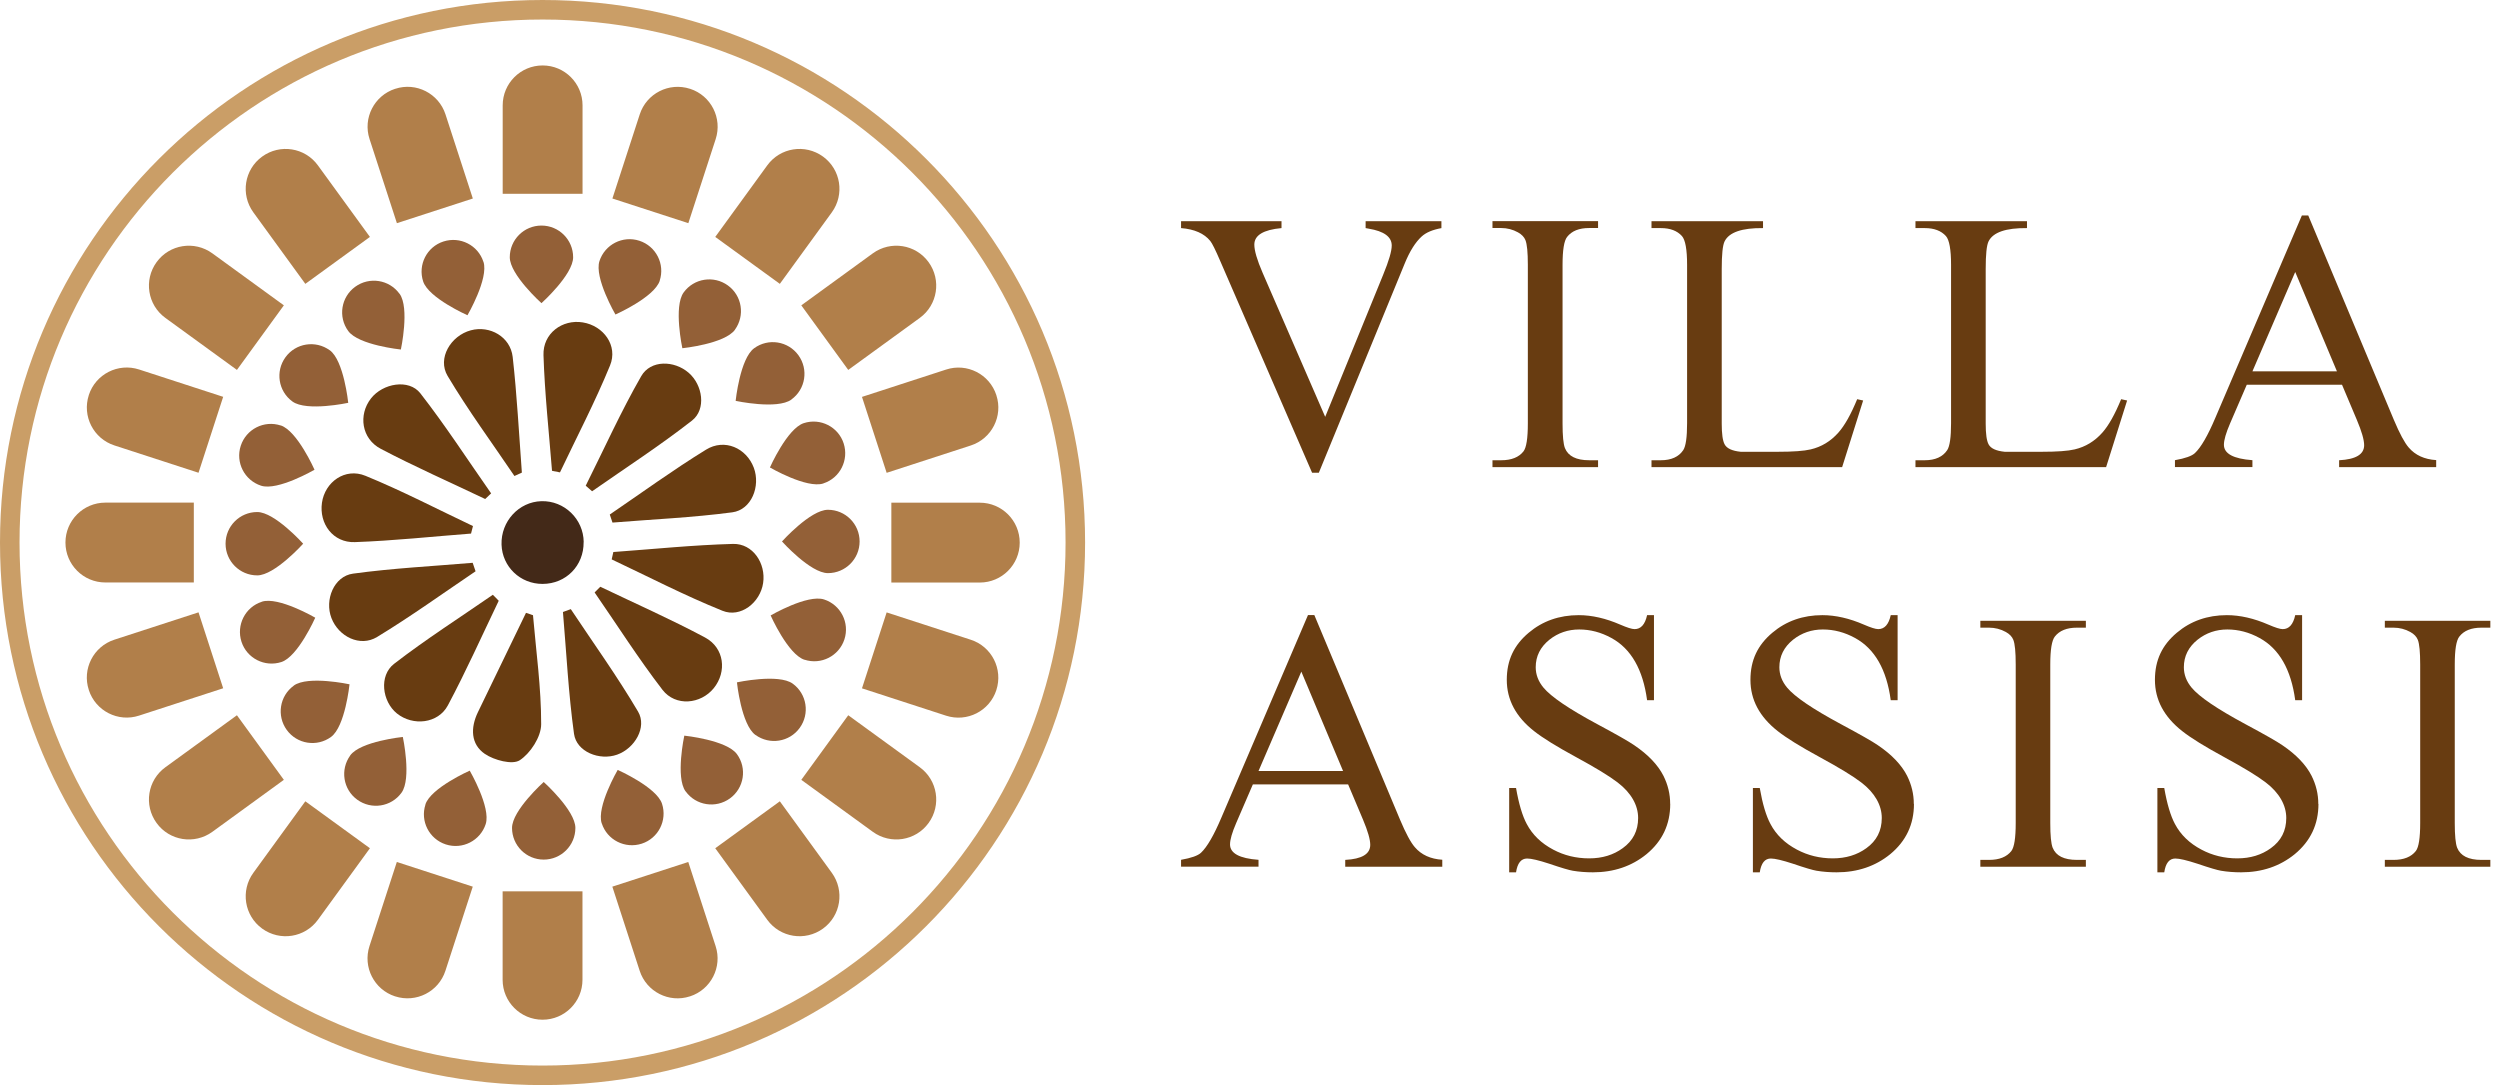 <?xml version="1.0" encoding="UTF-8"?> <svg xmlns="http://www.w3.org/2000/svg" width="182" height="79" viewBox="0 0 182 79" fill="none"><g clip-path="url(#clip0_6843_6)"><path d="M43.699 42.714C46.247 43.936 48.837 45.078 51.328 46.41C52.739 47.168 52.928 48.901 51.965 50.096C51.017 51.27 49.18 51.454 48.227 50.217C46.473 47.937 44.925 45.499 43.288 43.13C43.425 42.993 43.562 42.856 43.699 42.719V42.714Z" fill="#683C11"></path><path d="M34.617 41.593C32.237 43.199 29.905 44.883 27.451 46.373C26.214 47.126 24.65 46.347 24.129 44.994C23.618 43.672 24.308 41.951 25.698 41.761C28.583 41.366 31.505 41.219 34.411 40.972C34.48 41.177 34.548 41.382 34.622 41.593H34.617Z" fill="#683C11"></path><path d="M42.641 35.359C43.973 32.695 45.199 29.968 46.679 27.388C47.363 26.193 49.08 26.224 50.138 27.141C51.159 28.025 51.428 29.794 50.38 30.616C48.042 32.442 45.541 34.064 43.104 35.765C42.951 35.628 42.793 35.496 42.641 35.359Z" fill="#683C11"></path><path d="M38.802 44.789C39.029 47.437 39.403 50.08 39.397 52.728C39.397 53.634 38.623 54.829 37.839 55.345C37.302 55.697 35.98 55.345 35.301 54.887C34.264 54.181 34.243 52.986 34.791 51.849C35.954 49.438 37.123 47.026 38.292 44.615C38.465 44.673 38.634 44.731 38.808 44.789H38.802Z" fill="#683C11"></path><path d="M34.296 38.844C31.479 39.06 28.662 39.366 25.835 39.466C24.25 39.524 23.218 38.129 23.439 36.596C23.655 35.091 25.119 34.027 26.604 34.638C29.268 35.728 31.832 37.065 34.432 38.297L34.29 38.85L34.296 38.844Z" fill="#683C11"></path><path d="M44.389 37.46C46.716 35.875 49.001 34.211 51.396 32.737C52.749 31.9 54.334 32.616 54.876 34.048C55.382 35.396 54.708 37.112 53.312 37.297C50.422 37.681 47.495 37.807 44.589 38.044C44.525 37.849 44.457 37.655 44.394 37.465L44.389 37.46Z" fill="#683C11"></path><path d="M35.322 36.328C32.785 35.117 30.205 33.98 27.72 32.674C26.314 31.937 26.077 30.2 27.004 29.01C27.867 27.899 29.768 27.567 30.6 28.631C32.427 30.974 34.048 33.48 35.754 35.917C35.612 36.054 35.47 36.186 35.328 36.323L35.322 36.328Z" fill="#683C11"></path><path d="M37.455 34.659C35.817 32.237 34.08 29.878 32.585 27.367C31.821 26.088 32.816 24.434 34.28 24.045C35.659 23.676 37.154 24.513 37.323 25.982C37.639 28.778 37.781 31.6 37.992 34.406C37.813 34.49 37.634 34.569 37.449 34.654L37.455 34.659Z" fill="#683C11"></path><path d="M41.551 44.341C43.199 46.821 44.941 49.243 46.452 51.807C47.121 52.944 46.205 54.487 44.925 54.939C43.651 55.392 41.972 54.739 41.788 53.423C41.382 50.485 41.235 47.511 40.982 44.552C41.172 44.483 41.361 44.415 41.551 44.346V44.341Z" fill="#683C11"></path><path d="M36.307 43.736C35.085 46.279 33.932 48.864 32.606 51.349C31.895 52.686 30.057 52.876 28.894 51.938C27.82 51.07 27.572 49.19 28.689 48.327C31 46.542 33.474 44.962 35.88 43.299C36.023 43.441 36.165 43.588 36.302 43.73L36.307 43.736Z" fill="#683C11"></path><path d="M44.652 40.187C47.558 39.977 50.459 39.676 53.365 39.597C54.808 39.561 55.771 41.014 55.555 42.451C55.345 43.862 53.923 45.005 52.591 44.462C49.848 43.357 47.211 41.988 44.531 40.724C44.573 40.545 44.61 40.361 44.652 40.182V40.187Z" fill="#683C11"></path><path d="M40.187 34.28C39.966 31.474 39.655 28.668 39.566 25.856C39.513 24.271 40.935 23.229 42.425 23.471C43.936 23.713 45.005 25.161 44.41 26.609C43.325 29.257 41.993 31.805 40.766 34.39C40.571 34.354 40.377 34.317 40.187 34.275V34.28Z" fill="#683C11"></path><path d="M42.488 39.466C42.504 41.182 41.209 42.504 39.503 42.509C37.876 42.514 36.565 41.261 36.512 39.65C36.459 37.96 37.765 36.533 39.413 36.486C41.082 36.438 42.477 37.786 42.493 39.461L42.488 39.466Z" fill="#432918"></path><path d="M41.724 18.727C41.724 20.001 39.418 22.07 39.418 22.07C39.418 22.07 37.112 20.001 37.112 18.727C37.112 17.453 38.144 16.421 39.418 16.421C40.693 16.421 41.724 17.453 41.724 18.727Z" fill="#936037"></path><path d="M35.196 19.059C35.591 20.27 34.032 22.95 34.032 22.95C34.032 22.95 31.2 21.697 30.805 20.486C30.41 19.275 31.073 17.969 32.285 17.58C33.495 17.19 34.801 17.848 35.191 19.059H35.196Z" fill="#936037"></path><path d="M29.089 21.386C29.836 22.418 29.183 25.445 29.183 25.445C29.183 25.445 26.103 25.129 25.351 24.098C24.598 23.066 24.829 21.623 25.861 20.875C26.893 20.128 28.336 20.354 29.083 21.386H29.089Z" fill="#936037"></path><path d="M24.003 25.493C25.035 26.24 25.351 29.326 25.351 29.326C25.351 29.326 22.323 29.978 21.291 29.231C20.259 28.483 20.033 27.041 20.781 26.009C21.528 24.977 22.971 24.75 24.003 25.498V25.493Z" fill="#936037"></path><path d="M20.433 30.968C21.644 31.363 22.897 34.196 22.897 34.196C22.897 34.196 20.217 35.754 19.006 35.359C17.795 34.964 17.132 33.664 17.527 32.453C17.922 31.242 19.222 30.579 20.433 30.974V30.968Z" fill="#936037"></path><path d="M18.727 37.276C20.001 37.276 22.07 39.582 22.07 39.582C22.07 39.582 20.001 41.888 18.727 41.888C17.453 41.888 16.421 40.856 16.421 39.582C16.421 38.307 17.453 37.276 18.727 37.276Z" fill="#936037"></path><path d="M19.059 43.804C20.27 43.409 22.95 44.968 22.95 44.968C22.95 44.968 21.697 47.8 20.486 48.195C19.275 48.59 17.969 47.926 17.579 46.716C17.19 45.505 17.848 44.199 19.059 43.809V43.804Z" fill="#936037"></path><path d="M21.386 49.911C22.418 49.164 25.445 49.817 25.445 49.817C25.445 49.817 25.129 52.897 24.098 53.65C23.066 54.402 21.623 54.171 20.875 53.139C20.128 52.107 20.354 50.664 21.386 49.917V49.911Z" fill="#936037"></path><path d="M25.493 54.997C26.24 53.965 29.326 53.65 29.326 53.65C29.326 53.65 29.978 56.677 29.231 57.709C28.483 58.741 27.041 58.967 26.009 58.219C24.977 57.472 24.75 56.029 25.498 54.997H25.493Z" fill="#936037"></path><path d="M30.968 58.567C31.363 57.356 34.196 56.103 34.196 56.103C34.196 56.103 35.754 58.783 35.359 59.994C34.964 61.205 33.664 61.868 32.453 61.473C31.242 61.078 30.579 59.778 30.974 58.567H30.968Z" fill="#936037"></path><path d="M37.276 60.273C37.276 58.999 39.582 56.929 39.582 56.929C39.582 56.929 41.888 58.999 41.888 60.273C41.888 61.547 40.856 62.579 39.582 62.579C38.307 62.579 37.276 61.547 37.276 60.273Z" fill="#936037"></path><path d="M43.804 59.941C43.409 58.73 44.968 56.05 44.968 56.05C44.968 56.05 47.8 57.303 48.195 58.514C48.59 59.725 47.926 61.031 46.716 61.42C45.505 61.81 44.199 61.152 43.809 59.941H43.804Z" fill="#936037"></path><path d="M49.911 57.614C49.164 56.582 49.817 53.555 49.817 53.555C49.817 53.555 52.897 53.871 53.65 54.903C54.402 55.934 54.171 57.377 53.139 58.125C52.107 58.872 50.664 58.646 49.917 57.614H49.911Z" fill="#936037"></path><path d="M54.997 53.507C53.965 52.76 53.649 49.675 53.649 49.675C53.649 49.675 56.677 49.022 57.709 49.769C58.741 50.517 58.967 51.959 58.219 52.991C57.472 54.023 56.029 54.25 54.997 53.502V53.507Z" fill="#936037"></path><path d="M58.567 48.032C57.356 47.637 56.103 44.804 56.103 44.804C56.103 44.804 58.783 43.246 59.994 43.641C61.205 44.036 61.868 45.336 61.473 46.547C61.078 47.758 59.778 48.421 58.567 48.026V48.032Z" fill="#936037"></path><path d="M60.273 41.724C58.999 41.724 56.929 39.418 56.929 39.418C56.929 39.418 58.999 37.112 60.273 37.112C61.547 37.112 62.579 38.144 62.579 39.418C62.579 40.693 61.547 41.724 60.273 41.724Z" fill="#936037"></path><path d="M59.941 35.196C58.73 35.591 56.05 34.032 56.05 34.032C56.05 34.032 57.303 31.2 58.514 30.805C59.725 30.41 61.031 31.073 61.42 32.284C61.81 33.495 61.152 34.801 59.941 35.191V35.196Z" fill="#936037"></path><path d="M57.614 29.089C56.582 29.836 53.555 29.183 53.555 29.183C53.555 29.183 53.871 26.103 54.903 25.351C55.934 24.598 57.377 24.829 58.125 25.861C58.872 26.893 58.646 28.336 57.614 29.083V29.089Z" fill="#936037"></path><path d="M53.507 24.003C52.76 25.035 49.675 25.351 49.675 25.351C49.675 25.351 49.022 22.323 49.769 21.291C50.517 20.259 51.959 20.033 52.991 20.781C54.023 21.528 54.25 22.971 53.502 24.003H53.507Z" fill="#936037"></path><path d="M48.032 20.433C47.637 21.644 44.804 22.897 44.804 22.897C44.804 22.897 43.246 20.217 43.641 19.006C44.036 17.795 45.336 17.132 46.547 17.527C47.758 17.922 48.421 19.222 48.026 20.433H48.032Z" fill="#936037"></path><path d="M39.503 4.765C37.897 4.765 36.596 6.065 36.596 7.671V14.11H42.409V7.671C42.409 6.065 41.108 4.765 39.503 4.765Z" fill="#B17F4A"></path><path d="M28.767 6.465C27.241 6.96 26.404 8.603 26.904 10.124L28.894 16.247L34.422 14.452L32.432 8.329C31.937 6.802 30.294 5.965 28.773 6.465H28.767Z" fill="#B17F4A"></path><path d="M19.085 11.399C17.785 12.341 17.5 14.157 18.443 15.458L22.228 20.665L26.93 17.248L23.145 12.041C22.202 10.74 20.386 10.456 19.085 11.399Z" fill="#B17F4A"></path><path d="M11.399 19.085C10.456 20.386 10.74 22.202 12.041 23.145L17.248 26.93L20.665 22.229L15.458 18.443C14.157 17.501 12.341 17.785 11.399 19.085Z" fill="#B17F4A"></path><path d="M6.465 28.767C5.97 30.294 6.802 31.932 8.329 32.427L14.452 34.417L16.247 28.889L10.124 26.898C8.598 26.404 6.96 27.235 6.465 28.762V28.767Z" fill="#B17F4A"></path><path d="M4.765 39.497C4.765 41.103 6.065 42.404 7.671 42.404H14.11V36.591H7.671C6.065 36.591 4.765 37.892 4.765 39.497Z" fill="#B17F4A"></path><path d="M6.465 50.233C6.96 51.759 8.603 52.596 10.124 52.096L16.247 50.106L14.452 44.578L8.329 46.568C6.802 47.063 5.965 48.706 6.465 50.227V50.233Z" fill="#B17F4A"></path><path d="M11.399 59.915C12.341 61.215 14.157 61.499 15.458 60.557L20.665 56.772L17.248 52.07L12.041 55.855C10.74 56.798 10.456 58.614 11.399 59.915Z" fill="#B17F4A"></path><path d="M19.085 67.602C20.386 68.544 22.202 68.26 23.145 66.959L26.93 61.752L22.228 58.335L18.443 63.542C17.5 64.843 17.785 66.659 19.085 67.602Z" fill="#B17F4A"></path><path d="M28.767 72.535C30.294 73.03 31.932 72.198 32.427 70.671L34.417 64.548L28.889 62.752L26.898 68.876C26.404 70.402 27.235 72.04 28.762 72.535H28.767Z" fill="#B17F4A"></path><path d="M39.497 74.235C41.103 74.235 42.404 72.935 42.404 71.329V64.89H36.591V71.329C36.591 72.935 37.892 74.235 39.497 74.235Z" fill="#B17F4A"></path><path d="M50.233 72.535C51.759 72.04 52.596 70.397 52.096 68.876L50.106 62.752L44.578 64.548L46.568 70.671C47.063 72.198 48.706 73.035 50.227 72.535H50.233Z" fill="#B17F4A"></path><path d="M59.915 67.602C61.215 66.659 61.499 64.843 60.557 63.542L56.772 58.335L52.07 61.752L55.855 66.959C56.798 68.26 58.614 68.544 59.915 67.602Z" fill="#B17F4A"></path><path d="M67.601 59.915C68.544 58.614 68.26 56.798 66.959 55.855L61.752 52.07L58.335 56.772L63.542 60.557C64.843 61.499 66.659 61.215 67.601 59.915Z" fill="#B17F4A"></path><path d="M72.535 50.233C73.03 48.706 72.198 47.068 70.671 46.573L64.548 44.583L62.752 50.111L68.876 52.102C70.402 52.596 72.04 51.765 72.535 50.238V50.233Z" fill="#B17F4A"></path><path d="M74.235 39.503C74.235 37.897 72.935 36.596 71.329 36.596H64.89V42.409H71.329C72.935 42.409 74.235 41.108 74.235 39.503Z" fill="#B17F4A"></path><path d="M72.535 28.767C72.04 27.241 70.397 26.404 68.876 26.904L62.752 28.894L64.548 34.422L70.671 32.432C72.198 31.937 73.035 30.294 72.535 28.773V28.767Z" fill="#B17F4A"></path><path d="M67.601 19.085C66.659 17.785 64.843 17.501 63.542 18.443L58.335 22.229L61.752 26.93L66.959 23.145C68.26 22.202 68.544 20.386 67.601 19.085Z" fill="#B17F4A"></path><path d="M59.915 11.399C58.614 10.456 56.798 10.74 55.855 12.041L52.07 17.248L56.772 20.665L60.557 15.458C61.499 14.157 61.215 12.341 59.915 11.399Z" fill="#B17F4A"></path><path d="M50.233 6.465C48.706 5.97 47.068 6.802 46.573 8.329L44.583 14.452L50.111 16.247L52.102 10.124C52.596 8.598 51.765 6.96 50.238 6.465H50.233Z" fill="#B17F4A"></path><path d="M39.497 78.284C60.919 78.284 78.284 60.919 78.284 39.497C78.284 18.076 60.919 0.711 39.497 0.711C18.076 0.711 0.711 18.076 0.711 39.497C0.711 60.919 18.076 78.284 39.497 78.284Z" stroke="#CA9E67" stroke-width="1.422" stroke-miterlimit="10"></path><path d="M104.945 16.605C104.303 16.721 103.824 16.921 103.503 17.211C103.045 17.627 102.629 18.285 102.26 19.191L96.011 34.417H95.521L88.83 18.996C88.487 18.195 88.245 17.711 88.108 17.543C87.666 16.995 86.955 16.684 85.981 16.605V16.105H93.294V16.605C91.973 16.727 91.315 17.127 91.315 17.806C91.315 18.243 91.515 18.933 91.92 19.864L96.474 30.347L100.697 19.996C101.113 18.985 101.318 18.28 101.318 17.874C101.318 17.243 100.76 16.832 99.644 16.648L99.417 16.605V16.105H104.935V16.605H104.945Z" fill="#683C11"></path><path d="M116.339 34.006H108.652V33.506H109.289C110.031 33.506 110.574 33.29 110.911 32.858C111.121 32.584 111.227 31.911 111.227 30.826V19.28C111.227 18.375 111.169 17.78 111.053 17.485C110.963 17.258 110.784 17.069 110.51 16.916C110.131 16.706 109.721 16.6 109.289 16.6H108.652V16.1H116.339V16.6H115.691C114.954 16.6 114.422 16.816 114.085 17.248C113.864 17.527 113.754 18.206 113.754 19.28V30.826C113.754 31.732 113.812 32.327 113.927 32.621C114.164 33.211 114.754 33.506 115.691 33.506H116.339V34.006Z" fill="#683C11"></path><path d="M135.64 29.147L134.108 34.006H120.229V33.506H120.909C121.667 33.506 122.214 33.258 122.541 32.769C122.725 32.49 122.82 31.837 122.82 30.816V19.28C122.82 18.164 122.693 17.464 122.446 17.185C122.099 16.8 121.588 16.605 120.909 16.605H120.229V16.105H128.348V16.605C126.811 16.59 125.879 16.911 125.552 17.569C125.41 17.853 125.342 18.522 125.342 19.591V30.842C125.342 31.579 125.41 32.084 125.552 32.348C125.71 32.648 126.105 32.827 126.726 32.89H129.411C130.533 32.89 131.333 32.832 131.818 32.716C132.602 32.532 133.271 32.127 133.829 31.5C134.287 30.989 134.745 30.173 135.203 29.062L135.64 29.157V29.147Z" fill="#683C11"></path><path d="M154.857 29.147L153.325 34.006H139.446V33.506H140.126C140.884 33.506 141.431 33.258 141.758 32.769C141.942 32.49 142.037 31.837 142.037 30.816V19.28C142.037 18.164 141.91 17.464 141.663 17.185C141.315 16.8 140.805 16.605 140.126 16.605H139.446V16.105H147.565V16.605C146.028 16.59 145.096 16.911 144.769 17.569C144.627 17.853 144.559 18.522 144.559 19.591V30.842C144.559 31.579 144.627 32.084 144.769 32.348C144.927 32.648 145.322 32.827 145.943 32.89H148.628C149.75 32.89 150.55 32.832 151.035 32.716C151.819 32.532 152.488 32.127 153.046 31.5C153.504 30.989 153.962 30.173 154.42 29.062L154.857 29.157V29.147Z" fill="#683C11"></path><path d="M177.354 34.006H170.288V33.506C171.504 33.443 172.11 33.079 172.11 32.411C172.11 32.026 171.936 31.416 171.583 30.579L170.499 28.009H163.565L162.349 30.826C162.049 31.521 161.901 32.037 161.901 32.379C161.901 33.027 162.591 33.401 163.976 33.501V34.001H158.337V33.501C159.085 33.369 159.569 33.195 159.79 32.985C160.232 32.569 160.727 31.716 161.28 30.41L167.577 15.684H168.04L174.274 30.568C174.695 31.568 175.058 32.242 175.358 32.584C175.832 33.137 176.501 33.443 177.354 33.495V33.995V34.006ZM170.13 27.035L167.092 19.801L163.976 27.035H170.13Z" fill="#683C11"></path><path d="M104.998 63.1H97.933V62.6C99.149 62.537 99.754 62.173 99.754 61.505C99.754 61.12 99.581 60.51 99.228 59.672L98.143 57.103H91.209L89.993 59.92C89.693 60.615 89.546 61.131 89.546 61.473C89.546 62.121 90.235 62.495 91.62 62.594V63.095H85.981V62.594C86.729 62.463 87.213 62.289 87.434 62.079C87.877 61.663 88.371 60.81 88.924 59.504L95.221 44.778H95.684L101.918 59.662C102.339 60.662 102.703 61.336 103.003 61.678C103.477 62.231 104.145 62.537 104.998 62.589V63.089V63.1ZM97.775 56.129L94.737 48.895L91.62 56.129H97.775Z" fill="#683C11"></path><path d="M121.593 58.525C121.593 60.015 121.019 61.231 119.866 62.184C118.787 63.063 117.481 63.505 115.965 63.505C115.454 63.505 114.965 63.468 114.501 63.39C114.238 63.347 113.664 63.179 112.785 62.879C112.011 62.626 111.474 62.5 111.174 62.5C110.737 62.5 110.468 62.837 110.368 63.505H109.868V57.367H110.368C110.568 58.525 110.832 59.399 111.148 59.988C111.563 60.773 112.206 61.394 113.074 61.852C113.864 62.273 114.738 62.489 115.691 62.489C116.644 62.489 117.455 62.242 118.134 61.747C118.882 61.21 119.256 60.478 119.256 59.551C119.256 58.625 118.755 57.719 117.76 56.961C117.15 56.492 116.144 55.882 114.738 55.118C113.332 54.355 112.311 53.723 111.679 53.223C110.358 52.186 109.694 50.943 109.694 49.495C109.694 48.048 110.226 46.958 111.29 46.063C112.301 45.21 113.517 44.783 114.933 44.783C115.891 44.783 116.902 45.015 117.955 45.473C118.455 45.689 118.803 45.8 118.998 45.8C119.456 45.8 119.761 45.462 119.908 44.783H120.409V50.975H119.908C119.608 48.743 118.745 47.231 117.313 46.447C116.555 46.031 115.775 45.826 114.965 45.826C114.154 45.826 113.427 46.073 112.801 46.568C112.132 47.105 111.8 47.774 111.8 48.574C111.8 49.111 111.99 49.611 112.369 50.064C112.922 50.727 114.217 51.607 116.26 52.707C117.676 53.465 118.582 53.981 118.976 54.255C119.987 54.939 120.693 55.682 121.098 56.477C121.425 57.13 121.588 57.809 121.588 58.525H121.593Z" fill="#683C11"></path><path d="M139.336 58.525C139.336 60.015 138.762 61.231 137.609 62.184C136.53 63.063 135.224 63.505 133.708 63.505C133.197 63.505 132.707 63.468 132.244 63.39C131.981 63.347 131.407 63.179 130.528 62.879C129.754 62.626 129.217 62.5 128.917 62.5C128.48 62.5 128.211 62.837 128.111 63.505H127.611V57.367H128.111C128.311 58.525 128.574 59.399 128.89 59.988C129.306 60.773 129.949 61.394 130.817 61.852C131.607 62.273 132.481 62.489 133.429 62.489C134.376 62.489 135.192 62.242 135.872 61.747C136.619 61.21 136.993 60.478 136.993 59.551C136.993 58.625 136.493 57.719 135.498 56.961C134.887 56.492 133.881 55.882 132.476 55.118C131.07 54.355 130.049 53.723 129.417 53.223C128.095 52.186 127.432 50.943 127.432 49.495C127.432 48.048 127.964 46.958 129.027 46.063C130.038 45.21 131.254 44.783 132.67 44.783C133.629 44.783 134.64 45.015 135.693 45.473C136.193 45.689 136.54 45.8 136.735 45.8C137.193 45.8 137.498 45.462 137.646 44.783H138.146V50.975H137.646C137.346 48.743 136.482 47.231 135.05 46.447C134.292 46.031 133.513 45.826 132.702 45.826C131.891 45.826 131.165 46.073 130.538 46.568C129.87 47.105 129.538 47.774 129.538 48.574C129.538 49.111 129.727 49.611 130.106 50.064C130.659 50.727 131.954 51.607 133.997 52.707C135.413 53.465 136.319 53.981 136.714 54.255C137.725 54.939 138.43 55.682 138.836 56.477C139.162 57.13 139.325 57.809 139.325 58.525H139.336Z" fill="#683C11"></path><path d="M151.851 63.1H144.169V62.6H144.806C145.548 62.6 146.091 62.384 146.428 61.952C146.638 61.678 146.744 61.005 146.744 59.92V48.374C146.744 47.468 146.686 46.873 146.57 46.579C146.48 46.352 146.301 46.163 146.028 46.01C145.649 45.8 145.238 45.694 144.806 45.694H144.169V45.194H151.851V45.694H151.198C150.466 45.694 149.929 45.91 149.592 46.342C149.371 46.621 149.26 47.3 149.26 48.374V59.92C149.26 60.825 149.318 61.42 149.434 61.715C149.671 62.305 150.261 62.6 151.198 62.6H151.851V63.1Z" fill="#683C11"></path><path d="M168.783 58.525C168.783 60.015 168.209 61.231 167.056 62.184C165.976 63.063 164.671 63.505 163.154 63.505C162.644 63.505 162.154 63.468 161.691 63.39C161.427 63.347 160.854 63.179 159.974 62.879C159.2 62.626 158.663 62.5 158.363 62.5C157.926 62.5 157.658 62.837 157.558 63.505H157.058V57.367H157.558C157.758 58.525 158.021 59.399 158.337 59.988C158.753 60.773 159.395 61.394 160.264 61.852C161.054 62.273 161.928 62.489 162.875 62.489C163.823 62.489 164.639 62.242 165.318 61.747C166.066 61.21 166.44 60.478 166.44 59.551C166.44 58.625 165.939 57.719 164.944 56.961C164.334 56.492 163.328 55.882 161.922 55.118C160.517 54.355 159.495 53.723 158.863 53.223C157.542 52.186 156.879 50.943 156.879 49.495C156.879 48.048 157.41 46.958 158.474 46.063C159.485 45.21 160.701 44.783 162.117 44.783C163.075 44.783 164.086 45.015 165.139 45.473C165.639 45.689 165.987 45.8 166.182 45.8C166.64 45.8 166.945 45.462 167.092 44.783H167.593V50.975H167.092C166.792 48.743 165.929 47.231 164.497 46.447C163.739 46.031 162.96 45.826 162.149 45.826C161.338 45.826 160.611 46.073 159.985 46.568C159.316 47.105 158.985 47.774 158.985 48.574C158.985 49.111 159.174 49.611 159.553 50.064C160.106 50.727 161.401 51.607 163.444 52.707C164.86 53.465 165.766 53.981 166.161 54.255C167.171 54.939 167.877 55.682 168.282 56.477C168.609 57.13 168.772 57.809 168.772 58.525H168.783Z" fill="#683C11"></path><path d="M181.297 63.1H173.616V62.6H174.253C174.995 62.6 175.537 62.384 175.874 61.952C176.085 61.678 176.19 61.005 176.19 59.92V48.374C176.19 47.468 176.132 46.873 176.017 46.579C175.927 46.352 175.748 46.163 175.474 46.01C175.095 45.8 174.684 45.694 174.253 45.694H173.616V45.194H181.297V45.694H180.644C179.913 45.694 179.376 45.91 179.039 46.342C178.817 46.621 178.707 47.3 178.707 48.374V59.92C178.707 60.825 178.765 61.42 178.881 61.715C179.118 62.305 179.707 62.6 180.644 62.6H181.297V63.1Z" fill="#683C11"></path></g><defs><clipPath id="clip0_6843_6"><rect width="181.297" height="79" fill="white"></rect></clipPath></defs></svg> 